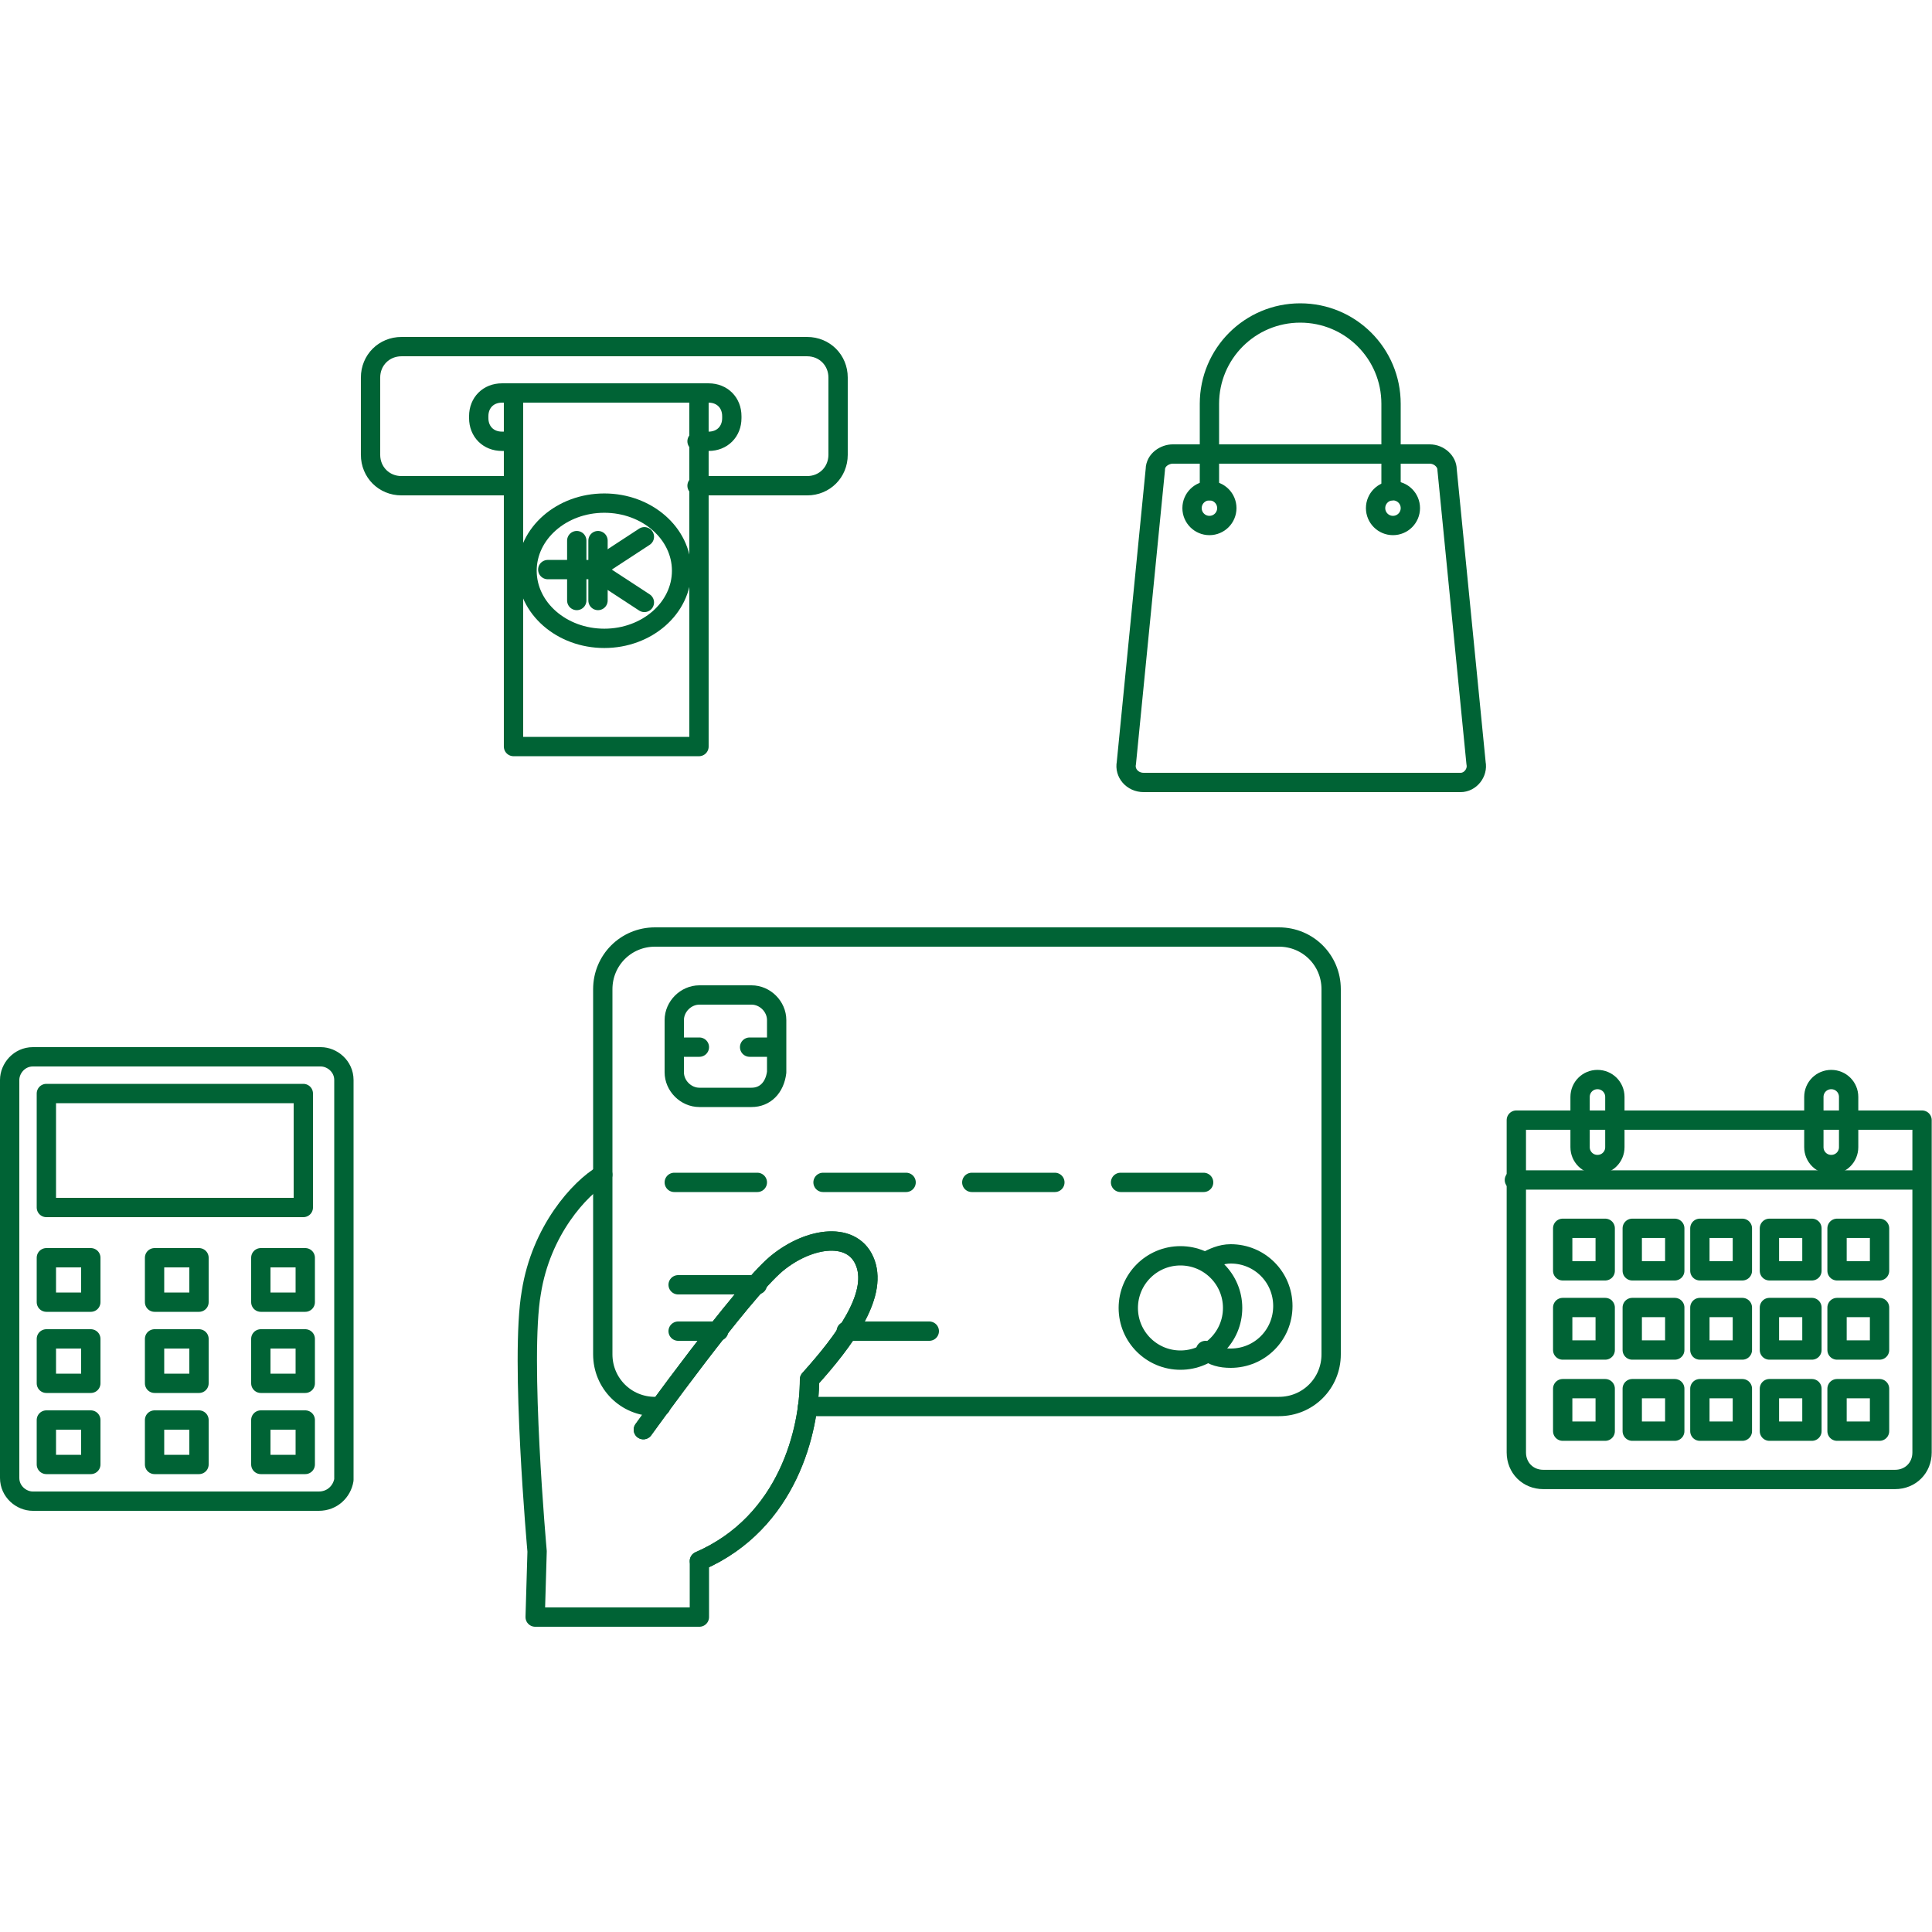 <?xml version="1.0" encoding="utf-8"?>
<!-- Generator: Adobe Illustrator 25.0.1, SVG Export Plug-In . SVG Version: 6.00 Build 0)  -->
<svg version="1.1" id="Layer_1" xmlns="http://www.w3.org/2000/svg" xmlns:xlink="http://www.w3.org/1999/xlink" x="0px" y="0px"
	 viewBox="0 0 100 100" enable-background="new 0 0 100 100" xml:space="preserve">
<g>
	<g id="Group_15710_2_" transform="translate(-238.715 2735.477)">
		<path id="Path_9065_2_" fill="none" stroke="#006335" stroke-linecap="round" stroke-linejoin="round" stroke-miterlimit="10" d="
			M338.2-2677.5v17.2c0,0.8-0.6,1.4-1.4,1.4h-18.2c-0.8,0-1.4-0.6-1.4-1.4v-17.2H338.2z"/>
		<path id="Path_9066_2_" fill="none" stroke="#006335" stroke-linecap="round" stroke-linejoin="round" stroke-miterlimit="10" d="
			M322.3-2676.1c0,0.5-0.4,0.9-0.9,0.9c-0.5,0-0.9-0.4-0.9-0.9v-2.6c0-0.5,0.4-0.9,0.9-0.9c0.5,0,0.9,0.4,0.9,0.9V-2676.1z"/>
		<path id="Path_9067_2_" fill="none" stroke="#006335" stroke-linecap="round" stroke-linejoin="round" stroke-miterlimit="10" d="
			M334.4-2676.1c0,0.5-0.4,0.9-0.9,0.9s-0.9-0.4-0.9-0.9v-2.6c0-0.5,0.4-0.9,0.9-0.9s0.9,0.4,0.9,0.9V-2676.1z"/>
		
			<line id="Line_2456_2_" fill="none" stroke="#006335" stroke-linecap="round" stroke-linejoin="round" stroke-miterlimit="10" x1="317.1" y1="-2674.4" x2="338.1" y2="-2674.4"/>
		
			<rect id="Rectangle_7609_2_" x="319.6" y="-2671.9" fill="none" stroke="#006335" stroke-linecap="round" stroke-linejoin="round" stroke-miterlimit="10" width="2.2" height="2.2"/>
		
			<rect id="Rectangle_7610_2_" x="323.2" y="-2671.9" fill="none" stroke="#006335" stroke-linecap="round" stroke-linejoin="round" stroke-miterlimit="10" width="2.2" height="2.2"/>
		
			<rect id="Rectangle_7611_2_" x="326.7" y="-2671.9" fill="none" stroke="#006335" stroke-linecap="round" stroke-linejoin="round" stroke-miterlimit="10" width="2.2" height="2.2"/>
		
			<rect id="Rectangle_7612_2_" x="330.3" y="-2671.9" fill="none" stroke="#006335" stroke-linecap="round" stroke-linejoin="round" stroke-miterlimit="10" width="2.2" height="2.2"/>
		
			<rect id="Rectangle_7613_2_" x="333.8" y="-2671.9" fill="none" stroke="#006335" stroke-linecap="round" stroke-linejoin="round" stroke-miterlimit="10" width="2.2" height="2.2"/>
		
			<rect id="Rectangle_7619_2_" x="319.6" y="-2667.8" fill="none" stroke="#006335" stroke-linecap="round" stroke-linejoin="round" stroke-miterlimit="10" width="2.2" height="2.2"/>
		
			<rect id="Rectangle_7620_2_" x="323.2" y="-2667.8" fill="none" stroke="#006335" stroke-linecap="round" stroke-linejoin="round" stroke-miterlimit="10" width="2.2" height="2.2"/>
		
			<rect id="Rectangle_7621_2_" x="326.7" y="-2667.8" fill="none" stroke="#006335" stroke-linecap="round" stroke-linejoin="round" stroke-miterlimit="10" width="2.2" height="2.2"/>
		
			<rect id="Rectangle_7622_2_" x="330.3" y="-2667.8" fill="none" stroke="#006335" stroke-linecap="round" stroke-linejoin="round" stroke-miterlimit="10" width="2.2" height="2.2"/>
		
			<rect id="Rectangle_7623_2_" x="333.8" y="-2667.8" fill="none" stroke="#006335" stroke-linecap="round" stroke-linejoin="round" stroke-miterlimit="10" width="2.2" height="2.2"/>
		
			<rect id="Rectangle_7624_2_" x="319.6" y="-2663.6" fill="none" stroke="#006335" stroke-linecap="round" stroke-linejoin="round" stroke-miterlimit="10" width="2.2" height="2.2"/>
		
			<rect id="Rectangle_7625_2_" x="323.2" y="-2663.6" fill="none" stroke="#006335" stroke-linecap="round" stroke-linejoin="round" stroke-miterlimit="10" width="2.2" height="2.2"/>
		
			<rect id="Rectangle_7626_2_" x="326.7" y="-2663.6" fill="none" stroke="#006335" stroke-linecap="round" stroke-linejoin="round" stroke-miterlimit="10" width="2.2" height="2.2"/>
		
			<rect id="Rectangle_7627_2_" x="330.3" y="-2663.6" fill="none" stroke="#006335" stroke-linecap="round" stroke-linejoin="round" stroke-miterlimit="10" width="2.2" height="2.2"/>
		
			<rect id="Rectangle_7628_2_" x="333.8" y="-2663.6" fill="none" stroke="#006335" stroke-linecap="round" stroke-linejoin="round" stroke-miterlimit="10" width="2.2" height="2.2"/>
	</g>
	<g>
		<path fill="none" stroke="#006335" stroke-linecap="round" stroke-linejoin="round" stroke-miterlimit="10" d="M16.5,77.7H1.7
			c-0.6,0-1.2-0.5-1.2-1.2V55.9c0-0.6,0.5-1.2,1.2-1.2h14.9c0.6,0,1.2,0.5,1.2,1.2v20.7C17.7,77.2,17.2,77.7,16.5,77.7z"/>
		
			<rect x="2.4" y="56.6" fill="none" stroke="#006335" stroke-linecap="round" stroke-linejoin="round" stroke-miterlimit="10" width="13.3" height="5.9"/>
		
			<rect x="2.4" y="73.5" fill="none" stroke="#006335" stroke-linecap="round" stroke-linejoin="round" stroke-miterlimit="10" width="2.3" height="2.3"/>
		
			<rect x="8" y="73.5" fill="none" stroke="#006335" stroke-linecap="round" stroke-linejoin="round" stroke-miterlimit="10" width="2.3" height="2.3"/>
		
			<rect x="13.5" y="73.5" fill="none" stroke="#006335" stroke-linecap="round" stroke-linejoin="round" stroke-miterlimit="10" width="2.3" height="2.3"/>
		
			<rect x="2.4" y="69.3" fill="none" stroke="#006335" stroke-linecap="round" stroke-linejoin="round" stroke-miterlimit="10" width="2.3" height="2.3"/>
		
			<rect x="13.5" y="69.3" fill="none" stroke="#006335" stroke-linecap="round" stroke-linejoin="round" stroke-miterlimit="10" width="2.3" height="2.3"/>
		
			<rect x="8" y="69.3" fill="none" stroke="#006335" stroke-linecap="round" stroke-linejoin="round" stroke-miterlimit="10" width="2.3" height="2.3"/>
		
			<rect x="2.4" y="65.1" fill="none" stroke="#006335" stroke-linecap="round" stroke-linejoin="round" stroke-miterlimit="10" width="2.3" height="2.3"/>
		
			<rect x="13.5" y="65.1" fill="none" stroke="#006335" stroke-linecap="round" stroke-linejoin="round" stroke-miterlimit="10" width="2.3" height="2.3"/>
		
			<rect x="8" y="65.1" fill="none" stroke="#006335" stroke-linecap="round" stroke-linejoin="round" stroke-miterlimit="10" width="2.3" height="2.3"/>
	</g>
	<g>
		<path fill="none" stroke="#006335" stroke-linecap="round" stroke-linejoin="round" stroke-miterlimit="10" d="M75.6,40.5H59.2
			c-0.6,0-1-0.5-0.9-1l1.5-15.2c0-0.5,0.5-0.8,0.9-0.8H74c0.5,0,0.9,0.4,0.9,0.8l1.5,15.2C76.5,40,76.1,40.5,75.6,40.5z"/>
		<g>
			
				<circle fill="none" stroke="#006335" stroke-linecap="round" stroke-linejoin="round" stroke-miterlimit="10" cx="62.6" cy="26.3" r="0.9"/>
			
				<circle fill="none" stroke="#006335" stroke-linecap="round" stroke-linejoin="round" stroke-miterlimit="10" cx="72.1" cy="26.3" r="0.9"/>
			<path fill="none" stroke="#006335" stroke-linecap="round" stroke-linejoin="round" stroke-miterlimit="10" d="M62.6,25.4v-4.5
				c0-2.6,2.1-4.7,4.7-4.7h0c2.6,0,4.7,2.1,4.7,4.7v4.5"/>
		</g>
	</g>
	<g id="Group_16412_2_" transform="translate(-522.621 106.341)">
		<path id="Path_8655_3_" fill="none" stroke="#006335" stroke-linecap="round" stroke-linejoin="round" stroke-miterlimit="10" d="
			M549.1-81.2h-5.7c-0.9,0-1.6-0.7-1.6-1.6v-4c0-0.9,0.7-1.6,1.6-1.6h21c0.9,0,1.6,0.7,1.6,1.6v4c0,0.9-0.7,1.6-1.6,1.6h-5.7"/>
		<path id="Path_8650_3_" fill="none" stroke="#006335" stroke-linecap="round" stroke-linejoin="round" stroke-miterlimit="10" d="
			M558.8-85.9v14.8v3.4h-0.9h-8.7v-18.2"/>
		
			<ellipse id="Ellipse_293_3_" fill="none" stroke="#006335" stroke-linecap="round" stroke-linejoin="round" stroke-miterlimit="10" cx="553.9" cy="-76.8" rx="4" ry="3.5"/>
		<g id="Group_15644_3_" transform="translate(553.974 171.841)">
			
				<line id="Line_2450_3_" fill="none" stroke="#006335" stroke-linecap="round" stroke-linejoin="round" stroke-miterlimit="10" x1="-0.6" y1="-248.7" x2="-3" y2="-248.7"/>
			
				<path id="Path_8649_3_" fill="none" stroke="#006335" stroke-linecap="round" stroke-linejoin="round" stroke-miterlimit="10" d="
				M2-247l-2.6-1.7l2.6-1.7"/>
			
				<line id="Line_2451_3_" fill="none" stroke="#006335" stroke-linecap="round" stroke-linejoin="round" stroke-miterlimit="10" x1="-0.4" y1="-250.2" x2="-0.4" y2="-247.1"/>
			
				<line id="Line_2452_3_" fill="none" stroke="#006335" stroke-linecap="round" stroke-linejoin="round" stroke-miterlimit="10" x1="-1.5" y1="-250.2" x2="-1.5" y2="-247.1"/>
		</g>
		<path id="Path_8651_3_" fill="none" stroke="#006335" stroke-linecap="round" stroke-linejoin="round" stroke-miterlimit="10" d="
			M549.1-83.5h-0.5c-0.7,0-1.2-0.5-1.2-1.2v-0.1c0-0.7,0.5-1.2,1.2-1.2h10.7c0.7,0,1.2,0.5,1.2,1.2v0.1c0,0.7-0.5,1.2-1.2,1.2h-0.6"
			/>
	</g>
	<g>
		<g>
			
				<path id="パス_7039_6_" fill="none" stroke="#006335" stroke-linecap="round" stroke-linejoin="round" stroke-miterlimit="10" d="
				M33.3,74c0,0,5.1-7.1,6.9-8.6c1.7-1.4,4-1.7,4.6,0c0.6,1.7-1.1,4-2.9,6c0,2.6-1.1,7.4-5.7,9.4v2.9h-8.5c0,0,0.1-3.3,0.1-3.4
				c0,0-0.9-10-0.3-13.4c0.5-3.2,2.5-5.4,3.7-6.1"/>
			<g>
				<path fill="none" stroke="#006335" stroke-linecap="round" stroke-linejoin="round" d="M34.2,72.8h-0.3c-1.5,0-2.7-1.2-2.7-2.7
					V51.2c0-1.5,1.2-2.7,2.7-2.7h32.3c1.5,0,2.7,1.2,2.7,2.7v18.9c0,1.5-1.2,2.7-2.7,2.7H41.8"/>
				<g>
					<line fill="none" stroke="#006335" stroke-linecap="round" stroke-linejoin="round" x1="35.1" y1="66.5" x2="39.2" y2="66.5"/>
					<line fill="none" stroke="#006335" stroke-linecap="round" stroke-linejoin="round" x1="43.8" y1="68.9" x2="48.1" y2="68.9"/>
					<line fill="none" stroke="#006335" stroke-linecap="round" stroke-linejoin="round" x1="35.1" y1="68.9" x2="37.2" y2="68.9"/>
				</g>
				<line fill="none" stroke="#006335" stroke-linecap="round" stroke-linejoin="round" x1="34.9" y1="61.2" x2="39.2" y2="61.2"/>
				<line fill="none" stroke="#006335" stroke-linecap="round" stroke-linejoin="round" x1="42.6" y1="61.2" x2="46.9" y2="61.2"/>
				<line fill="none" stroke="#006335" stroke-linecap="round" stroke-linejoin="round" x1="50.3" y1="61.2" x2="54.6" y2="61.2"/>
				<line fill="none" stroke="#006335" stroke-linecap="round" stroke-linejoin="round" x1="58" y1="61.2" x2="62.3" y2="61.2"/>
				<g>
					<path fill="none" stroke="#006335" stroke-linecap="round" stroke-linejoin="round" d="M38.9,56.8h-2.7c-0.7,0-1.3-0.6-1.3-1.3
						v-2.7c0-0.7,0.6-1.3,1.3-1.3h2.7c0.7,0,1.3,0.6,1.3,1.3v2.7C40.1,56.3,39.6,56.8,38.9,56.8z"/>
					<line fill="none" stroke="#006335" stroke-linecap="round" stroke-linejoin="round" x1="34.9" y1="54.2" x2="36.2" y2="54.2"/>
					<line fill="none" stroke="#006335" stroke-linecap="round" stroke-linejoin="round" x1="38.8" y1="54.2" x2="40.1" y2="54.2"/>
				</g>
				<g>
					<path fill="none" stroke="#006335" stroke-linecap="round" stroke-linejoin="round" stroke-miterlimit="10" d="M62.4,65.3
						c0.4-0.2,0.8-0.4,1.3-0.4c1.5,0,2.7,1.2,2.7,2.7s-1.2,2.7-2.7,2.7c-0.5,0-0.9-0.1-1.3-0.4"/>
					
						<circle fill="none" stroke="#006335" stroke-linecap="round" stroke-linejoin="round" stroke-miterlimit="10" cx="61.1" cy="67.7" r="2.7"/>
				</g>
			</g>
			
				<path id="パス_7039_5_" fill="none" stroke="#006335" stroke-linecap="round" stroke-linejoin="round" stroke-miterlimit="10" d="
				M33.3,74c0,0,5.1-7.1,6.9-8.6c1.7-1.4,4-1.7,4.6,0c0.6,1.7-1.1,4-2.9,6c0,2.6-1.1,7.4-5.7,9.4"/>
		</g>
	</g>
</g>
</svg>

